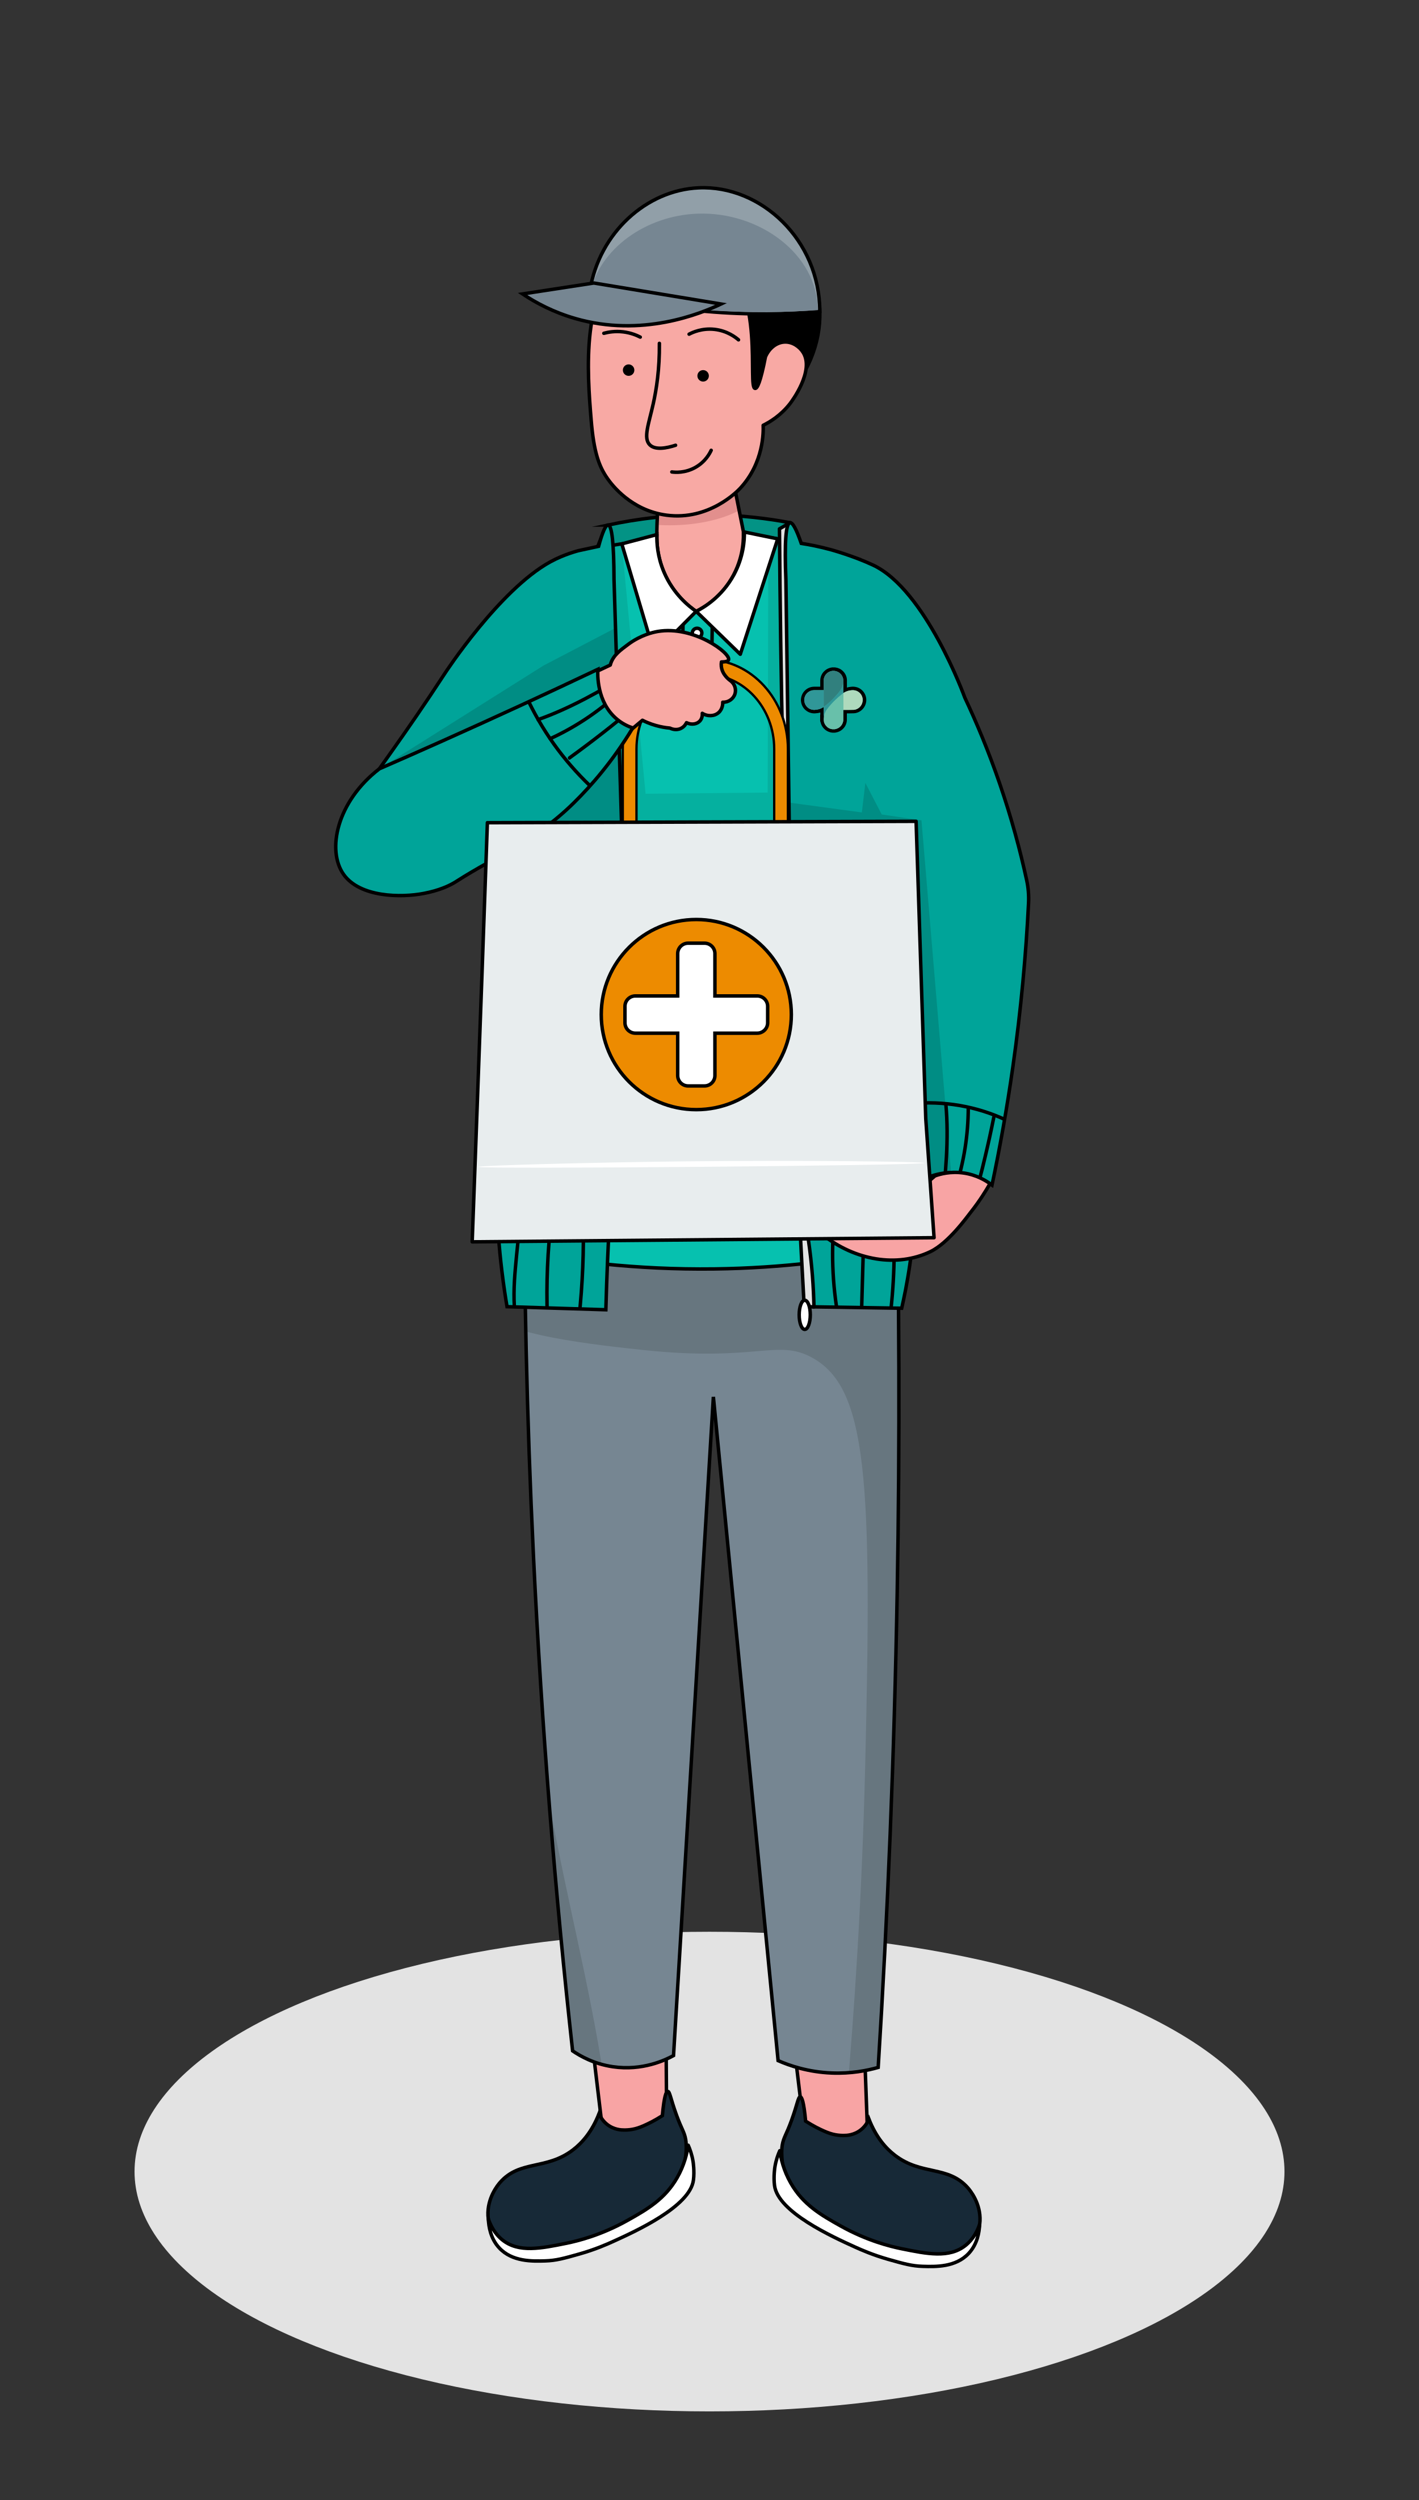 <?xml version="1.0" encoding="UTF-8"?>
<svg id="_Слой_1" data-name="Слой 1" xmlns="http://www.w3.org/2000/svg" xmlns:xlink="http://www.w3.org/1999/xlink" viewBox="0 0 613.21 1080">
  <rect x="0" y="0" width="613.21" height="1080" fill="#333333" stroke="none"/>
  <defs>
    <style>
      .cls-1, .cls-2, .cls-3, .cls-4, .cls-5, .cls-6, .cls-7, .cls-8, .cls-9, .cls-10, .cls-11, .cls-12, .cls-13, .cls-14, .cls-15, .cls-16, .cls-17 {
        stroke: #000;
      }

      .cls-1, .cls-2, .cls-3, .cls-4, .cls-5, .cls-7, .cls-8, .cls-9, .cls-10, .cls-11, .cls-12, .cls-13, .cls-14, .cls-15, .cls-16, .cls-17 {
        stroke-width: 1.5px;
      }

      .cls-1, .cls-3, .cls-4, .cls-6, .cls-8, .cls-9, .cls-10, .cls-11, .cls-12, .cls-15, .cls-16 {
        stroke-miterlimit: 10;
      }

      .cls-1, .cls-13 {
        fill: none;
      }

      .cls-2, .cls-5, .cls-7, .cls-13, .cls-14, .cls-17 {
        stroke-linecap: round;
        stroke-linejoin: round;
      }

      .cls-2, .cls-18 {
        fill: #e3e3e3;
      }

      .cls-19, .cls-3, .cls-7 {
        fill: #fff;
      }

      .cls-4 {
        fill: #039385;
      }

      .cls-20 {
        fill: #e28f8d;
      }

      .cls-5 {
        fill: #e8edee;
      }

      .cls-21 {
        fill: #aedabd;
      }

      .cls-22, .cls-14 {
        fill: #f8a9a4;
      }

      .cls-23 {
        clip-path: url(#clippath-2);
      }

      .cls-6, .cls-10 {
        fill: #ed8b00;
      }

      .cls-24, .cls-15 {
        fill: #00a499;
      }

      .cls-8, .cls-25 {
        fill: #768692;
      }

      .cls-26 {
        clip-path: url(#clippath-1);
      }

      .cls-27 {
        clip-path: url(#clippath-4);
      }

      .cls-28 {
        fill: #47b6a4;
      }

      .cls-29 {
        fill: #68c0aa;
      }

      .cls-30 {
        fill: #67767f;
      }

      .cls-31 {
        fill: #309798;
      }

      .cls-11 {
        fill: #919fa8;
      }

      .cls-32 {
        clip-path: url(#clippath);
      }

      .cls-12, .cls-33 {
        fill: #06c1af;
      }

      .cls-34 {
        opacity: .14;
      }

      .cls-35 {
        clip-path: url(#clippath-3);
      }

      .cls-16 {
        fill: #172937;
      }

      .cls-36 {
        opacity: .09;
      }

      .cls-37 {
        fill: #31807e;
      }

      .cls-17 {
        fill: #f8a4a4;
      }
    </style>
    <clipPath id="clippath">
      <path class="cls-14" d="M313.73,192.01c3.4,17,6.8,34.01,10.2,51.01-1.63,13.77-10.64,23.81-20.68,24.84-.71,.07-11.58,1.01-17.37-7.46-4.97-7.27-2.18-15.61-1.84-16.58-.46-12.7-.73-38.14,5.56-39.45,.44-.09,.92-.07,1.45,.1,7.56-4.16,15.12-8.31,22.67-12.47Z"/>
    </clipPath>
    <clipPath id="clippath-1">
      <path class="cls-8" d="M226.5,497.37c-.12,55.88,1.11,114.22,4.03,174.81,3.61,74.97,9.48,146.34,16.92,213.79,3.25,2.22,9.22,5.65,17.41,6.85,12.8,1.87,22.72-2.92,26.2-4.82,5.74-94.85,11.48-189.71,17.22-284.56,9.32,95.58,18.64,191.16,27.97,286.74,4.92,2.16,12.94,4.95,23.18,5.35,8.41,.33,15.35-1.06,20.07-2.41,4.1-65.8,6.95-134.32,8.22-205.39,1.18-65.97,.91-129.78-.53-191.27-14.91,7.06-43.19,18.09-80.29,18.29-37.04,.2-65.4-10.48-80.38-17.37Z"/>
    </clipPath>
    <clipPath id="clippath-2">
      <path class="cls-12" d="M300.84,264.11c3.03-1.5,9.44-5.19,14.38-12.69,5.74-8.7,6.09-17.35,6.05-20.69,7.61,.81,16,2.08,24.98,4.02,9.33,2.01,17.78,4.42,25.28,6.93,4.54,41.75,8.31,85.46,11.03,131.01,2.58,43.14,2.56,127.38,3.1,167.32-21.26,4.28-47.22,7.78-76.88,8.16-34.32,.44-64.02-3.42-87.57-8.16-.21-66.33,5.75-134.87,4.47-205.67-.54-29.72,5.45-56.42,4.92-86.14,5.21-3.1,12.06-6.55,20.48-9.27,9.9-3.2,18.73-4.36,25.44-4.72,2.44-1.09,4.87-2.18,7.31-3.27-.09,3.61,.22,11.59,4.95,20.04,3.94,7.03,9.13,11.15,12.05,13.14Z"/>
    </clipPath>
    <clipPath id="clippath-3">
      <path class="cls-15" d="M262.81,226.81c1.63,.17,2.48,7.98,2.53,23.43,1.52,49.2,3.03,98.4,4.55,147.6l71.62-9.09c-.63-46.11-1.26-92.21-1.89-138.32-.63-16.14-.04-24.35,1.77-24.63,1.14-.17,2.76,2.81,4.87,8.94,1.87,.29,3.81,.64,5.82,1.05,2.2,.46,4.63,1.03,7.24,1.75,0,0,9.41,2.59,17.87,6.53,22.88,10.65,39.73,57.26,39.73,57.26,5.2,11.06,10.41,23.54,15.16,37.39,5.08,14.81,8.82,28.76,11.58,41.47,.71,3.26,.99,6.6,.82,9.93-1.1,22.01-3.21,45.7-6.78,70.78-2.56,17.98-5.63,35.02-9.01,51.05-2.17-1.56-6.97-4.54-13.79-5.28-8.07-.87-14.2,1.93-16.55,3.16-1.53-32.07-.66-72.56-2.18-104.64-2.81-12.35-5.62-24.7-8.43-37.05,1.69,31.68,3.03,64.08,3.97,97.18,.48,16.84,6.8,44.48,1.46,81.05-1.16,7.98-2.53,14.48-3.51,18.78-12.64-.2-25.27-.4-37.91-.6-.35-16.13-2.48-40.01-11.37-67.21-9.87-30.22-33.79-81.99-50.81-79.56-11.45,1.63-24.36,28.46-27.76,148.03-14.23-.44-28.47-.89-42.7-1.33-.61-3.58-1.45-8.94-2.24-15.46-4.95-40.93-.63-70.05,1.56-96.16,1.66-19.72,2.96-47.9,.92-82.84-3.07-.09-6.15-.19-9.22-.28-2.81,2.09-25.5,18.4-48.99,9.5-5.27-2-10.67-4.04-13.54-9.18-6.81-12.18,9.68-25.51,44.62-79.12,0,0,23.57-36.17,45.66-48.26,5.93-3.25,12.13-4.8,12.13-4.8,0,0,0,0,0,0,2.89-.62,5.78-1.25,8.66-1.87,1.72-6.27,3.1-9.35,4.16-9.24Z"/>
    </clipPath>
    <clipPath id="clippath-4">
      <path class="cls-15" d="M163.94,332.12c-18.4,14.13-22.85,35.2-15.45,45.62,7.05,9.93,24.79,10.12,34.72,8.2,6.28-1.22,10.82-3.14,13.9-5.12,17.46-11.22,33.96-17.34,50.91-34.04,7.3-7.19,16.69-17.8,25.41-32.3-2.12-.72-4.56-1.89-6.89-3.85-8.79-7.38-8.29-19.54-8.18-21.5-21.86,10.38-44.18,20.68-66.95,30.86-9.19,4.11-18.35,8.16-27.47,12.13Z"/>
    </clipPath>
  </defs>
  <g>
    <ellipse class="cls-18" cx="306.61" cy="938.11" rx="248.47" ry="103.6"/>
    <g>
      <g>
        <path class="cls-4" d="M262.81,226.81c12-2.58,27.27-4.7,44.97-4.42,12.74,.2,24.06,1.61,33.6,3.41,1.29,3.87,9.24,28.75-3.16,43.45-18.86,22.38-73.79,8.15-80.97-17.05-1.11-3.9-2.32-12.43,5.56-25.39Z"/>
        <g>
          <path class="cls-22" d="M313.73,192.01c3.4,17,6.8,34.01,10.2,51.01-1.63,13.77-10.64,23.81-20.68,24.84-.71,.07-11.58,1.01-17.37-7.46-4.97-7.27-2.18-15.61-1.84-16.58-.46-12.7-.73-38.14,5.56-39.45,.44-.09,.92-.07,1.45,.1,7.56-4.16,15.12-8.31,22.67-12.47Z"/>
          <g class="cls-32">
            <path class="cls-20" d="M329.58,207.82c0,10.55-18.04,19.1-40.3,19.1-22.26,0-40.3-8.55-40.3-19.1s18.04-19.1,40.3-19.1c22.26,0,40.3,8.55,40.3,19.1Z"/>
          </g>
          <path class="cls-13" d="M313.73,192.01c3.4,17,6.8,34.01,10.2,51.01-1.63,13.77-10.64,23.81-20.68,24.84-.71,.07-11.58,1.01-17.37-7.46-4.97-7.27-2.18-15.61-1.84-16.58-.46-12.7-.73-38.14,5.56-39.45,.44-.09,.92-.07,1.45,.1,7.56-4.16,15.12-8.31,22.67-12.47Z"/>
        </g>
        <g>
          <g>
            <path class="cls-17" d="M242.77,772.09c6.07,51.01,12.14,102.02,18.21,153.03,9.05-1.1,18.09-2.2,27.14-3.3-.34-49.91-.69-99.82-1.03-149.73-14.77,0-29.55,0-44.32,0Z"/>
            <path class="cls-17" d="M369.42,771.26c1.9,51.98,3.8,103.96,5.69,155.94-9.05-1.1-18.09-2.2-27.14-3.3-5.97-49.84-11.95-99.69-17.92-149.53,13.12-1.04,26.25-2.07,39.37-3.11Z"/>
          </g>
          <g>
            <path class="cls-25" d="M226.5,497.37c-.12,55.88,1.11,114.22,4.03,174.81,3.61,74.97,9.48,146.34,16.92,213.79,3.25,2.22,9.22,5.65,17.41,6.85,12.8,1.87,22.72-2.92,26.2-4.82,5.74-94.85,11.48-189.71,17.22-284.56,9.32,95.58,18.64,191.16,27.97,286.74,4.92,2.16,12.94,4.95,23.18,5.35,8.41,.33,15.35-1.06,20.07-2.41,4.1-65.8,6.95-134.32,8.22-205.39,1.18-65.97,.91-129.78-.53-191.27-14.91,7.06-43.19,18.09-80.29,18.29-37.04,.2-65.4-10.48-80.38-17.37Z"/>
            <g class="cls-26">
              <path class="cls-30" d="M213.05,566.64c.63,9.77,46.74,14.63,65.14,16.58,49.03,5.18,57.71-5,72.8,3.3,23.86,13.13,25.93,52.62,22.89,176.49-1.46,59.44-4.95,108.34-7.83,141.55,6.32-1.17,14.97-2.8,25.23-4.86,38.39-7.69,46.11-9.73,51.5-15.47,8.03-8.56,13.04-19.51,16.85-30.61,12.71-37.12,13.23-77.44,8.49-116.38-4.74-38.95-14.56-77.07-22.15-115.56-4.15-21.06-8.29-43.59-23.13-59.1-9.79-10.23-23.15-16.17-36.34-21.32,0,0-4.14-1-8.6-1.49-30.23-3.34-168.39-27.74-164.85,26.87Z"/>
              <path class="cls-30" d="M7.63,740.31c.68,9.77,46.74,14.63,65.14,16.58,49.03,5.18,57.71-5,72.8,3.3,23.86,13.13,25.93,52.62,22.89,176.49-1.46,59.44-4.95,108.34-7.83,141.55,6.32-1.17,14.97-2.8,25.23-4.86,38.39-7.69,46.11-9.73,51.5-15.47,8.03-8.56,13.04-19.51,16.85-30.61,12.71-37.12,13.23-77.44,8.49-116.38-4.74-38.95-14.56-77.07-22.15-115.56-4.15-21.06-8.29-43.59-23.13-59.1-9.79-10.23-23.15-16.17-36.34-21.32,0,0-4.14-1-8.6-1.49-30.23-3.34-166.02,9.99-164.85,26.87Z"/>
            </g>
            <path class="cls-1" d="M226.5,497.37c-.12,55.88,1.11,114.22,4.03,174.81,3.61,74.97,9.48,146.34,16.92,213.79,3.25,2.22,9.22,5.65,17.41,6.85,12.8,1.87,22.72-2.92,26.2-4.82,5.74-94.85,11.48-189.71,17.22-284.56,9.32,95.58,18.64,191.16,27.97,286.74,4.92,2.16,12.94,4.95,23.18,5.35,8.41,.33,15.35-1.06,20.07-2.41,4.1-65.8,6.95-134.32,8.22-205.39,1.18-65.97,.91-129.78-.53-191.27-14.91,7.06-43.19,18.09-80.29,18.29-37.04,.2-65.4-10.48-80.38-17.37Z"/>
          </g>
        </g>
        <g>
          <path class="cls-33" d="M300.84,264.11c3.03-1.5,9.44-5.19,14.38-12.69,5.74-8.7,6.09-17.35,6.05-20.69,7.61,.81,16,2.08,24.98,4.02,9.33,2.01,17.78,4.42,25.28,6.93,4.54,41.75,8.31,85.46,11.03,131.01,2.58,43.14,2.56,127.38,3.1,167.32-21.26,4.28-47.22,7.78-76.88,8.16-34.32,.44-64.02-3.42-87.57-8.16-.21-66.33,5.75-134.87,4.47-205.67-.54-29.72,5.45-56.42,4.92-86.14,5.21-3.1,12.06-6.55,20.48-9.27,9.9-3.2,18.73-4.36,25.44-4.72,2.44-1.09,4.87-2.18,7.31-3.27-.09,3.61,.22,11.59,4.95,20.04,3.94,7.03,9.13,11.15,12.05,13.14Z"/>
          <g class="cls-23">
            <path class="cls-36" d="M348.08,397.08c-9.46,35.98-17.21,64.16-34.98,67.87-27.69,5.78-68.93-50.09-79.98-103.54-12.04-58.22,13.14-106.8,23.18-124.02,4.13-.82,8.26-1.64,12.39-2.45,3.43,35.99,6.86,71.97,10.29,107.96,17.59-.17,35.18-.34,52.77-.52,.09-37.72,.19-75.45,.28-113.17l28.42-1.52c7.36,75.2-2.74,132.76-12.37,169.39Z"/>
            <circle class="cls-7" cx="301.24" cy="273.46" r="2.06"/>
            <circle class="cls-7" cx="301.24" cy="286.16" r="2.06"/>
            <circle class="cls-7" cx="300.86" cy="297.97" r="2.06"/>
          </g>
          <path class="cls-1" d="M300.84,264.11c3.03-1.5,9.44-5.19,14.38-12.69,5.74-8.7,6.09-17.35,6.05-20.69,7.61,.81,16,2.08,24.98,4.02,9.33,2.01,17.78,4.42,25.28,6.93,4.54,41.75,8.31,85.46,11.03,131.01,2.58,43.14,2.56,127.38,3.1,167.32-21.26,4.28-47.22,7.78-76.88,8.16-34.32,.44-64.02-3.42-87.57-8.16-.21-66.33,5.75-134.87,4.47-205.67-.54-29.72,5.45-56.42,4.92-86.14,5.21-3.1,12.06-6.55,20.48-9.27,9.9-3.2,18.73-4.36,25.44-4.72,2.44-1.09,4.87-2.18,7.31-3.27-.09,3.61,.22,11.59,4.95,20.04,3.94,7.03,9.13,11.15,12.05,13.14Z"/>
        </g>
        <path class="cls-7" d="M321.67,229.82c4.81,.99,9.61,1.97,14.42,2.96-5.39,16.62-10.79,33.24-16.18,49.86-6.35-6.18-12.71-12.36-19.06-18.53-6.02,6.05-12.05,12.1-18.07,18.16-4.69-15.77-9.38-31.55-14.07-47.32,5.05-1.34,10.1-2.67,15.15-4.01-.09,3.55,.24,9.58,3.1,16.28,4.05,9.48,10.82,14.77,13.9,16.9,3.12-1.59,11.05-6.16,16.27-15.8,4.18-7.72,4.59-14.94,4.56-18.48Z"/>
        <g>
          <path class="cls-9" d="M354.27,134.55c.86,28.12-24.09,54.81-52.92,52.92-24.66-1.62-43.75-23.6-45.82-47.61-2.07-24.04,13.08-48.36,35.66-54.26,29.05-7.6,62.13,17.46,63.09,48.95Z"/>
          <path class="cls-14" d="M271.23,109.1c1.75-1.33,6.18-4.62,12.72-5.85,10.48-1.98,20.76,2.14,26.59,6.71,20.48,16.06,12.23,57.6,15.79,57.83,.89,.06,2.27-2.48,4.45-13.63,1.58-3.73,4.76-6.23,8.22-6.41,3.55-.18,6.55,2.12,8.02,4.42,5.13,8.04-5.06,21.47-5.59,22.15-4.02,5.18-8.77,8-11.63,9.41,.1,2.66,.35,16.22-10.04,27.32-1.12,1.2-13.43,13.9-31.69,11.51-15.29-2-23.65-13.14-25.47-15.71-3.8-5.38-6.01-11.61-7.14-25.44-1.68-20.59-4.64-56.78,15.79-72.3Z"/>
          <path class="cls-11" d="M254.91,125.46c13.79,3.81,30.73,7.35,50.26,9.07,18.68,1.64,35.29,1.22,49.1,.02-.05-30.99-25.5-54.64-52.38-53.41-22.48,1.03-42.86,19.31-46.98,44.33Z"/>
          <path class="cls-25" d="M254.91,126.89c13.67,2.97,30.45,5.74,49.8,7.08,18.51,1.28,34.97,.95,48.66,.01-.05-24.18-25.27-42.63-51.9-41.68-22.28,.8-42.47,15.07-46.56,34.59Z"/>
          <path class="cls-8" d="M248.48,137.56c-9.34-2.7-16.91-6.74-22.67-10.58,10.27-1.57,20.53-3.15,30.8-4.72,18.33,3.02,36.65,6.05,54.98,9.07-8.8,4.15-34.12,14.62-63.11,6.24Z"/>
          <path class="cls-14" d="M284.95,148.33c.11,11.2-1.3,20-2.65,26.07-1.93,8.68-4.42,14.85-1.51,17.76,2.42,2.42,7.4,1.4,11.15,.19"/>
          <path class="cls-14" d="M297.79,144.36c1.49-.78,5.56-2.67,10.96-2.08,5.51,.61,9.13,3.44,10.39,4.53"/>
          <path class="cls-14" d="M276.68,145.63c-1.57-.81-4.08-1.86-7.34-2.26-3.64-.44-6.61,.13-8.39,.61"/>
          <circle cx="303.85" cy="162.36" r="2.48"/>
          <circle cx="271.65" cy="159.89" r="2.48"/>
          <path class="cls-14" d="M290.33,203.88c1.39,.18,5.7,.56,10.2-1.98,4.3-2.43,6.2-6.07,6.8-7.37"/>
        </g>
      </g>
      <path class="cls-2" d="M351.74,564.58c-1.4-.07-2.8-.14-4.21-.2-2.56-45.53-4.71-91.83-6.4-138.87-2.42-67.12-3.81-132.83-4.29-197.05,1.52-.88,3.03-1.77,4.55-2.65-.64,8.8-1.41,22.42-1.39,39.03,.11,75.68,16.58,115.51,22.36,166.36,3.5,30.77,4.27,75.97-10.61,133.39Z"/>
      <g>
        <path class="cls-24" d="M262.81,226.81c1.63,.17,2.48,7.98,2.53,23.43,1.52,49.2,3.03,98.4,4.55,147.6l71.62-9.09c-.63-46.11-1.26-92.21-1.89-138.32-.63-16.14-.04-24.35,1.77-24.63,1.14-.17,2.76,2.81,4.87,8.94,1.87,.29,3.81,.64,5.82,1.05,2.2,.46,4.63,1.03,7.24,1.75,0,0,9.41,2.59,17.87,6.53,22.88,10.65,39.73,57.26,39.73,57.26,5.2,11.06,10.41,23.54,15.16,37.39,5.08,14.81,8.82,28.76,11.58,41.47,.71,3.26,.99,6.6,.82,9.93-1.1,22.01-3.21,45.7-6.78,70.78-2.56,17.98-5.63,35.02-9.01,51.05-2.17-1.56-6.97-4.54-13.79-5.28-8.07-.87-14.2,1.93-16.55,3.16-1.53-32.07-.66-72.56-2.18-104.64-2.81-12.35-5.62-24.7-8.43-37.05,1.69,31.68,3.03,64.08,3.97,97.18,.48,16.84,6.8,44.48,1.46,81.05-1.16,7.98-2.53,14.48-3.51,18.78-12.64-.2-25.27-.4-37.91-.6-.35-16.13-2.48-40.01-11.37-67.21-9.87-30.22-33.79-81.99-50.81-79.56-11.45,1.63-24.36,28.46-27.76,148.03-14.23-.44-28.47-.89-42.7-1.33-.61-3.58-1.45-8.94-2.24-15.46-4.95-40.93-.63-70.05,1.56-96.16,1.66-19.72,2.96-47.9,.92-82.84-3.07-.09-6.15-.19-9.22-.28-2.81,2.09-25.5,18.4-48.99,9.5-5.27-2-10.67-4.04-13.54-9.18-6.81-12.18,9.68-25.51,44.62-79.12,0,0,23.57-36.17,45.66-48.26,5.93-3.25,12.13-4.8,12.13-4.8,0,0,0,0,0,0,2.89-.62,5.78-1.25,8.66-1.87,1.72-6.27,3.1-9.35,4.16-9.24Z"/>
        <g class="cls-35">
          <path d="M224.09,526.73c-.73,7.18-1.54,14.37-2.16,21.56-.62,7.13-.86,14.28,.11,21.38,.13,.95,1.58,.55,1.45-.4-.97-7.12-.65-14.34-.02-21.47,.62-7.03,1.4-14.05,2.12-21.07,.1-.96-1.4-.95-1.5,0h0Z"/>
          <path d="M237.61,525.55c-1.74,14.45-2.35,29.03-1.82,43.57,.04,.96,1.54,.97,1.5,0-.53-14.55,.08-29.12,1.82-43.57,.12-.96-1.39-.95-1.5,0h0Z"/>
          <path d="M251.25,525.93c.36,14.42-.23,28.86-1.78,43.2-.1,.96,1.4,.95,1.5,0,1.55-14.34,2.15-28.78,1.78-43.2-.02-.96-1.52-.97-1.5,0h0Z"/>
          <path d="M360.03,524.41c-1.71,15.13-1.16,30.45,1.6,45.42,.17,.95,1.62,.55,1.45-.4-2.74-14.84-3.24-30.03-1.54-45.02,.11-.96-1.39-.95-1.5,0h0Z"/>
          <path d="M372.64,528.97c-.4,13.89-.79,27.78-1.19,41.67-.03,.97,1.47,.96,1.5,0,.4-13.89,.79-27.78,1.19-41.67,.03-.97-1.47-.96-1.5,0h0Z"/>
          <path d="M385.09,523.4c1.1,16.01,.6,32.09-1.52,48-.13,.95,1.37,.94,1.5,0,2.11-15.91,2.62-31.99,1.52-48-.07-.96-1.57-.97-1.5,0h0Z"/>
          <path d="M428.73,482.51c-1.15,5.73-2.4,11.43-3.76,17.11-.65,2.71-1.3,5.43-2.01,8.13-.69,2.64-1.54,5.21-3.16,7.44-.57,.78,.73,1.53,1.3,.76,1.52-2.08,2.4-4.5,3.09-6.97,.78-2.81,1.45-5.65,2.12-8.48,1.4-5.84,2.69-11.7,3.87-17.58,.19-.94-1.26-1.35-1.45-.4h0Z"/>
          <path d="M417.68,478.56c-.02,11.71-1.87,23.33-5.47,34.47-.3,.92,1.15,1.32,1.45,.4,3.63-11.26,5.5-23.04,5.52-34.87,0-.97-1.5-.97-1.5,0h0Z"/>
          <path d="M408.02,477.23c1.31,14.97-.09,30.03-1.89,44.91-.12,.96,1.38,.95,1.5,0,1.81-14.88,3.21-29.93,1.89-44.91-.08-.95-1.58-.96-1.5,0h0Z"/>
          <path d="M393.55,477.54c14.03-1.33,28.2,1.01,40.97,7.04,.87,.41,1.63-.88,.76-1.3-13-6.14-27.42-8.6-41.72-7.24-.95,.09-.96,1.59,0,1.5h0Z"/>
          <path class="cls-34" d="M235.02,287.44c10.32-5.39,20.64-10.77,30.96-16.16,4.57,11.29,14.12,30.6,33.2,48.49,15.78,14.79,31.87,22.78,42.44,27.03,10.27,1.39,20.55,2.78,30.82,4.17,.51-4.25,1.01-8.51,1.52-12.76,2.36,4.55,4.72,9.09,7.07,13.64,5.73,.84,11.45,1.68,17.18,2.53,4.72,56.08,9.43,112.17,14.15,168.25-70.67,.33-141.35,.65-212.02,.98-12.14-63.83-24.27-127.67-36.41-191.5,23.69-14.89,47.39-29.79,71.08-44.68Z"/>
        </g>
        <path class="cls-1" d="M262.81,226.81c1.63,.17,2.48,7.98,2.53,23.43,1.52,49.2,3.03,98.4,4.55,147.6l71.62-9.09c-.63-46.11-1.26-92.21-1.89-138.32-.63-16.14-.04-24.35,1.77-24.63,1.14-.17,2.76,2.81,4.87,8.94,1.87,.29,3.81,.64,5.82,1.05,2.2,.46,4.63,1.03,7.24,1.75,0,0,9.41,2.59,17.87,6.53,22.88,10.65,39.73,57.26,39.73,57.26,5.2,11.06,10.41,23.54,15.16,37.39,5.08,14.81,8.82,28.76,11.58,41.47,.71,3.26,.99,6.6,.82,9.93-1.1,22.01-3.21,45.7-6.78,70.78-2.56,17.98-5.63,35.02-9.01,51.05-2.17-1.56-6.97-4.54-13.79-5.28-8.07-.87-14.2,1.93-16.55,3.16-1.53-32.07-.66-72.56-2.18-104.64-2.81-12.35-5.62-24.7-8.43-37.05,1.69,31.68,3.03,64.08,3.97,97.18,.48,16.84,6.8,44.48,1.46,81.05-1.16,7.98-2.53,14.48-3.51,18.78-12.64-.2-25.27-.4-37.91-.6-.35-16.13-2.48-40.01-11.37-67.21-9.87-30.22-33.79-81.99-50.81-79.56-11.45,1.63-24.36,28.46-27.76,148.03-14.23-.44-28.47-.89-42.7-1.33-.61-3.58-1.45-8.94-2.24-15.46-4.95-40.93-.63-70.05,1.56-96.16,1.66-19.72,2.96-47.9,.92-82.84-3.07-.09-6.15-.19-9.22-.28-2.81,2.09-25.5,18.4-48.99,9.5-5.27-2-10.67-4.04-13.54-9.18-6.81-12.18,9.68-25.51,44.62-79.12,0,0,23.57-36.17,45.66-48.26,5.93-3.25,12.13-4.8,12.13-4.8,0,0,0,0,0,0,2.89-.62,5.78-1.25,8.66-1.87,1.72-6.27,3.1-9.35,4.16-9.24Z"/>
      </g>
      <path class="cls-1" d="M295.15,269.82c-.15,11.6-.3,23.2-.44,34.8,4.17,.19,8.34,.38,12.51,.57,.19-11.49,.38-22.99,.57-34.48"/>
      <path class="cls-17" d="M419.66,523.47c-1.73,2.2-9.81,13.52-17.67,17.27-14.34,6.84-32.41,3.85-46.58-7.39,8.7-.62,17.4-1.23,26.1-1.85,2.69-3.69,5.21-6.66,7.23-8.91,3.14-3.49,5.78-5.99,8.22-8.28,2.76-2.6,5.2-4.73,7.07-6.32,2.16-.78,6.68-2.08,12.38-1.26,5.62,.81,9.55,3.27,11.4,4.61-1.74,3.06-4.4,7.37-8.15,12.14Z"/>
    </g>
    <path class="cls-16" d="M345.81,905.83c-.88-.03-1.24,3.23-3.7,10.03-2.39,6.6-3.44,7.32-4.07,10.84,0,0-.91,5.1,.92,11.54,3.19,11.25,18.79,22.86,36.53,29.37,5.68,2.08,35.48,13.02,44.57,1.81,3.07-3.79,3.42-9.65,3.43-9.92,.37-7.68-4.31-13.32-5.24-14.37-8.6-9.77-19.94-5.19-31.52-14.06-3.96-3.03-8.17-7.8-11.24-15.66-.41,1.01-1.36,2.98-3.41,4.62-3,2.41-6.32,2.49-7.33,2.48-.96,.02-2.23-.03-3.68-.29-1.66-.3-3.06-.78-4.88-1.57-1.95-.85-4.74-2.21-8.05-4.33-.8-8.64-1.67-10.45-2.32-10.48Z"/>
    <path class="cls-7" d="M336.98,929.11c.49,3.39,1.65,8.56,4.77,14,5.32,9.3,13.06,13.76,21.48,18.47,11.49,6.42,21.49,8.86,26.3,9.84,11.04,2.24,20.67,4.22,27.71-1.41,3.51-2.81,5.22-6.51,6.08-9.05-.12,3.29-.94,8.44-4.68,12.47-5.61,6.04-14.3,5.79-19.88,5.62-4.71-.14-8.1-1.1-14.86-3.01-6.66-1.89-11.66-4.09-14.54-5.4-9.53-4.32-33.17-15.04-34.65-26.48-.51-3.9,.15-7.98,.15-7.98,.48-3.01,1.37-5.42,2.11-7.08Z"/>
    <path class="cls-16" d="M288.56,903.47c.88-.03,1.24,3.23,3.7,10.03,2.39,6.6,3.44,7.32,4.07,10.84,0,0,.91,5.1-.92,11.54-3.19,11.25-18.79,22.86-36.53,29.37-5.68,2.08-35.48,13.02-44.57,1.81-3.07-3.79-3.42-9.65-3.43-9.92-.37-7.68,4.31-13.32,5.24-14.37,8.6-9.77,19.94-5.19,31.52-14.06,3.96-3.03,8.17-7.8,11.24-15.66,.41,1.01,1.36,2.98,3.41,4.62,3,2.41,6.32,2.49,7.33,2.48,.96,.02,2.23-.03,3.68-.29,1.66-.3,3.06-.78,4.88-1.57,1.95-.85,4.74-2.21,8.05-4.33,.8-8.64,1.67-10.45,2.32-10.48Z"/>
    <path class="cls-7" d="M297.39,926.75c-.49,3.39-1.65,8.56-4.77,14-5.32,9.3-13.06,13.76-21.48,18.47-11.49,6.42-21.49,8.86-26.3,9.84-11.04,2.24-20.67,4.22-27.71-1.41-3.51-2.81-5.22-6.51-6.08-9.05,.12,3.29,.94,8.44,4.68,12.47,5.61,6.04,14.3,5.79,19.88,5.62,4.71-.14,8.1-1.1,14.86-3.01,6.66-1.89,11.66-4.09,14.54-5.4,9.53-4.32,33.17-15.04,34.65-26.48,.51-3.9-.15-7.98-.15-7.98-.48-3.01-1.37-5.42-2.11-7.08Z"/>
  </g>
  <g>
    <g>
      <g>
        <path class="cls-28" d="M359.69,315.78s-.09,0-.14-.01l-.14-.03c-.13-.02-.25-.05-.38-.08-.92-.22-1.71-.66-2.37-1.3-.35-.34-.62-.69-.83-1.07-.4-.71-.6-1.38-.63-2.07v-.63c-.02-.06-.03-.12-.03-.18v-.3s0-3.39,0-3.39c-.34,.15-.67,.28-1.02,.38-.66,.19-1.37,.31-2.17,.34h-.15c-.37,0-.71-.05-.99-.11-.9-.17-1.7-.58-2.4-1.22-.52-.48-.93-1.05-1.21-1.7-.17-.4-.29-.81-.36-1.24-.02-.1-.02-.19-.02-.29,0-.01,0-.02,0-.02-.03-.08-.05-.17-.05-.27v-.35c0-.09,.02-.18,.05-.27,0-.13,0-.22,.01-.3,.08-.53,.24-1.03,.47-1.49,.32-.64,.75-1.18,1.29-1.63,.91-.75,1.98-1.14,3.18-1.15,.65,0,1.31,0,1.96,0h1.4s0-3.45,0-3.45c0-.44,.07-.88,.22-1.37,.29-.95,.83-1.75,1.61-2.4,.54-.45,1.17-.77,1.9-.97,.11-.03,.23-.05,.34-.07,.07-.01,.15-.02,.18-.03,.08-.03,.17-.05,.26-.05h.96c.09,0,.18,.02,.26,.05,.46,.05,.93,.19,1.45,.43,.55,.26,1.05,.63,1.52,1.14,.42,.45,.74,.97,.99,1.6,.32,.79,.33,1.59,.3,2.26v.33s.01,3.25,.01,3.25c.57-.25,1.16-.44,1.77-.56,.29-.06,.59-.09,.89-.11l.23-.02c.14-.01,.29-.02,.43-.02,.34,0,.71,.04,1.1,.12,.74,.15,1.4,.46,1.99,.92,1.05,.83,1.69,1.92,1.91,3.26,0,.02,0,.05,0,.09,.02,.07,.04,.15,.04,.23v.8c0,.06,0,.12-.02,.19-.02,.09-.04,.19-.06,.29-.03,.16-.06,.32-.1,.47-.23,.79-.62,1.49-1.17,2.08-.55,.59-1.22,1.03-2,1.31-.42,.15-.81,.23-1.19,.25-.61,.03-1.22,.04-1.82,.04h-2.01s0,2.5,0,3.54c0,.32-.04,.65-.14,1.04-.27,1.1-.88,2.02-1.8,2.74-.49,.39-1.06,.67-1.68,.84-.12,.03-.24,.06-.37,.08-.09,.02-.18,.03-.27,.06-.07,.02-.15,.04-.23,.04h-.99Z"/>
        <path d="M360.65,289.82s.03,.03,.05,.03c.47,.03,.91,.18,1.34,.38,.5,.23,.92,.57,1.29,.97,.37,.4,.64,.86,.84,1.36,.25,.63,.28,1.29,.25,1.95-.01,.04-.02,.07-.03,.11,0-.04,.01-.08,.03-.11,0,.12,0,.24,0,.37,0,1.5,0,2.99,0,4.49,0,.03-.01,.06-.02,.09-.14,.06-.26,.14-.38,.23,.12-.09,.24-.17,.38-.23,0-.03,.01-.06,.02-.09,.15-.03,.26-.14,.39-.22,.72-.41,1.48-.69,2.28-.85,.35-.07,.7-.09,1.05-.13,.12-.01,.24-.02,.36-.02,.32,0,.64,.04,.95,.11,.62,.13,1.18,.38,1.67,.77,.91,.71,1.45,1.64,1.63,2.78,.01,.07-.02,.14,.03,.2v.8c-.06,.24-.08,.5-.15,.74-.19,.67-.52,1.26-.99,1.77-.48,.51-1.04,.88-1.7,1.11-.31,.11-.64,.19-.97,.21-.59,.03-1.19,.04-1.78,.04-.64,0-1.29,0-1.93,0-.23,0-.46,0-.69,0-.05,0-.1,0-.14,0,0,1.43,0,2.86,0,4.29,0,.29-.05,.58-.12,.86-.24,.96-.76,1.73-1.54,2.33-.43,.33-.9,.56-1.42,.71-.22,.06-.45,.08-.67,.15h-.99c-.16-.03-.33-.06-.49-.09-.77-.19-1.45-.55-2.02-1.11-.28-.27-.52-.57-.71-.9-.3-.54-.51-1.1-.53-1.73,0-.27,0-.54,0-.8,0,0,0,0-.01,0,0,0,0,0-.01,0,0-.1,0-.19,0-.29,0-1.49,0-2.97,0-4.46,0-.06,.02-.11-.02-.18-.62,.39-1.27,.69-1.97,.9-.65,.19-1.32,.28-1.99,.31-.04,0-.08,0-.12,0-.29,0-.57-.04-.85-.1-.78-.15-1.46-.5-2.04-1.04-.44-.4-.78-.89-1.02-1.44-.15-.34-.25-.69-.3-1.06-.02-.15,.02-.31-.06-.46v-.35c.08-.14,.03-.31,.06-.46,.06-.44,.2-.87,.4-1.26,.27-.53,.63-1,1.1-1.38,.79-.65,1.7-.97,2.72-.98,.65,0,1.3,0,1.96,0,.61,0,1.22,0,1.83,0,.11,0,.21,0,.32,0,0-1.4,0-2.8,0-4.2,0-.39,.07-.78,.19-1.15,.25-.82,.71-1.49,1.37-2.04,.48-.4,1.03-.66,1.63-.83,.19-.05,.4-.05,.59-.12h.96m0-1.5h-.96c-.16,0-.33,.03-.48,.08-.02,0-.05,0-.07,.01-.15,.02-.29,.05-.43,.09-.83,.23-1.56,.61-2.18,1.12-.9,.74-1.52,1.67-1.85,2.76-.17,.56-.25,1.08-.25,1.59v2.7s-.65,0-.65,0c-.66,0-1.32,0-1.97,0-1.38,.02-2.61,.46-3.65,1.33-.62,.51-1.12,1.14-1.48,1.87-.27,.54-.45,1.11-.54,1.72-.01,.1-.02,.19-.02,.29-.03,.12-.05,.25-.05,.38v.35c0,.13,.02,.26,.05,.38,0,.09,0,.2,.03,.31,.08,.49,.21,.97,.41,1.42,.32,.75,.79,1.41,1.39,1.96,.8,.73,1.74,1.2,2.77,1.4,.3,.06,.7,.12,1.13,.12,.06,0,.12,0,.19,0,.87-.04,1.64-.16,2.35-.37,.02,0,.04-.01,.06-.02v1.05s0,1.26,0,1.26c0,.08,0,.15,0,.23v.09c0,.08,.01,.17,.03,.25v.12s0,.4,0,.4c0,.02,0,.04,0,.05,.03,.81,.27,1.6,.72,2.41,.25,.44,.56,.85,.96,1.24,.75,.74,1.66,1.24,2.71,1.49,.14,.03,.28,.06,.42,.08l.14,.02c.09,.02,.19,.03,.28,.03h.99c.16,0,.31-.02,.46-.07,.06-.02,.12-.03,.18-.04,.14-.03,.29-.05,.43-.09,.72-.2,1.37-.53,1.94-.97,1.06-.83,1.76-1.89,2.07-3.16,.11-.45,.16-.84,.16-1.22,0-.93,0-1.86,0-2.79,.1,0,.19,0,.29,0,.33,0,.65,0,.98,0,.74,0,1.31-.01,1.86-.04,.45-.02,.92-.12,1.41-.3,.89-.32,1.66-.82,2.29-1.5,.63-.68,1.08-1.48,1.34-2.38,.05-.18,.09-.37,.12-.56,.01-.08,.03-.15,.04-.23,.03-.12,.05-.24,.05-.37v-.8c0-.12-.01-.24-.04-.35,0-.03,0-.05-.01-.08-.24-1.52-.98-2.78-2.18-3.73-.67-.53-1.45-.89-2.3-1.06-.45-.09-.86-.14-1.25-.14-.17,0-.34,0-.51,.03l-.22,.02c-.29,.03-.63,.06-.97,.13-.3,.06-.59,.13-.88,.22v-2.18c0-.09,0-.18,0-.27v-.07c.03-.7,0-1.61-.35-2.52-.28-.71-.65-1.31-1.13-1.83-.54-.58-1.11-1.01-1.75-1.31-.57-.27-1.08-.42-1.6-.49-.14-.04-.28-.06-.43-.06h0Zm1.44,1.07h0s0,0,0,0h0Z"/>
      </g>
      <g>
        <path class="cls-28" d="M355.36,311.65c-.22-.3-.19-.61-.18-.73,0-.12,0-.25,0-.38v-.94s.79,.04,.79,.04l.79-.04-.06,.79v3.06s-1.35-1.8-1.35-1.8Z"/>
        <path d="M355.95,310.39v.8c-.07-.09-.02-.19-.03-.29,0-.17,0-.35,0-.52,0,0,0,0,.01,0,0,0,0,0,.01,0m1.5-1.63l-1.53,.13-1.48-.08v1.58s-.01,.14-.01,.14c0,.12,0,.25,0,.37-.04,.46,.08,.86,.33,1.2l2.71,3.62v-4.52s0-.4,0-.4v-.4s0-1.63,0-1.63h0Z"/>
      </g>
    </g>
    <g>
      <path class="cls-29" d="M360.69,315.03h-.99c-.16-.03-.33-.06-.49-.09-.77-.19-1.45-.55-2.02-1.11-.28-.27-.52-.57-.71-.9-.3-.54-.51-1.1-.53-1.73,0-.27,0-.54,0-.8,.01-.14,.02-.28,.03-.41,.14-1.29,.57-2.47,1.33-3.51,1.15-1.57,2.46-3,3.88-4.34,.8-.75,1.62-1.48,2.49-2.15,.23-.18,.45-.4,.73-.51,0,.07,.01,.15,.01,.22,0,1,0,1.99,0,2.99,0,1.34,0,2.68,0,4.02,0,1.43,0,2.86,0,4.29,0,.29-.05,.58-.12,.86-.24,.96-.76,1.73-1.54,2.33-.43,.33-.9,.56-1.42,.71-.22,.06-.45,.08-.67,.15Z"/>
      <path class="cls-37" d="M359.69,289.82h.96s.03,.03,.05,.03c.47,.03,.91,.18,1.34,.38,.5,.23,.92,.57,1.29,.97,.37,.4,.64,.86,.84,1.36,.25,.63,.28,1.29,.25,1.95-.05,.15-.03,.3-.05,.46-.15,1.15-.52,2.23-1.18,3.19-.77,1.13-1.68,2.16-2.62,3.15-1.09,1.16-2.25,2.25-3.49,3.24-.33,.26-.65,.53-1,.77-.03,.02-.07,.07-.11,.04-.02-.02-.02-.07-.02-.11,0-.04,0-.09,0-.13,0-2.24,0-4.47,0-6.71,0-.09,0-.18-.03-.27,0-1.4,0-2.8,0-4.2,0-.39,.07-.78,.19-1.15,.25-.82,.71-1.49,1.37-2.04,.48-.4,1.03-.66,1.63-.83,.19-.05,.4-.05,.59-.12Z"/>
      <path class="cls-31" d="M355.92,298.15c.04,.09,.03,.18,.03,.27,0,2.24,0,4.47,0,6.71,0,.04,0,.09,0,.13,0,.04,0,.09,.02,.11,.04,.03,.08-.01,.11-.04,.35-.24,.67-.51,1-.77,1.24-1,2.4-2.09,3.49-3.24,.94-.99,1.85-2.02,2.62-3.15,.65-.96,1.03-2.04,1.18-3.19,.02-.15,0-.31,.05-.46,0,.12,0,.24,0,.37,0,1.5,0,2.99,0,4.49,0,.03-.01,.06-.02,.09-.28,.12-.49,.33-.73,.51-.86,.68-1.69,1.4-2.49,2.15-1.41,1.34-2.72,2.77-3.88,4.34-.77,1.04-1.2,2.22-1.33,3.51-.01,.14-.02,.28-.03,.41,0,0-.02,0-.03,0,0-.1,0-.19,0-.29,0-1.49,0-2.97,0-4.46,0-.06,.02-.11-.02-.18-.62,.39-1.27,.69-1.97,.9-.65,.19-1.32,.28-1.99,.31-.33,.01-.65-.03-.97-.09-.78-.15-1.46-.5-2.04-1.04-.44-.4-.78-.89-1.02-1.44-.15-.34-.25-.69-.3-1.06-.02-.15,.02-.31-.06-.46v-.35c.08-.14,.03-.31,.06-.46,.06-.44,.2-.87,.4-1.26,.27-.53,.63-1,1.1-1.38,.79-.65,1.7-.97,2.72-.98,1.37-.02,2.74,0,4.11,0Z"/>
      <path class="cls-21" d="M372.8,302.82c-.06,.24-.08,.5-.15,.74-.19,.67-.52,1.26-.99,1.77-.48,.51-1.05,.88-1.7,1.11-.31,.11-.64,.19-.97,.21-1.47,.07-2.94,.01-4.4,.03-.05,0-.1,0-.14,0,0-1.34,0-2.68,0-4.02,0-1,0-1.99,0-2.99,0-.07,0-.15-.01-.22,0-.03,.01-.06,.02-.09,.15-.03,.26-.14,.39-.22,.72-.41,1.48-.69,2.28-.85,.35-.07,.7-.09,1.05-.13,.45-.04,.88,0,1.31,.09,.62,.13,1.18,.38,1.67,.77,.91,.71,1.45,1.64,1.63,2.78,.01,.07-.02,.14,.03,.2v.8Z"/>
      <path class="cls-28" d="M355.96,311.2c-.07-.09-.03-.19-.03-.29,0-.17,0-.35,0-.52,0,0,.02,0,.03,0,0,.27,0,.54,0,.8Z"/>
    </g>
  </g>
  <ellipse class="cls-7" cx="347.76" cy="568" rx="2.4" ry="6.3"/>
  <g>
    <path class="cls-6" d="M337.53,393.2h-65.44c-1.63,0-2.96-1.45-2.96-3.24v-66.39c0-21.31,15.8-38.65,35.23-38.65h.9c19.42,0,35.23,17.34,35.23,38.65v66.39c0,1.79-1.32,3.24-2.96,3.24Zm-62.48-6.49h59.52v-63.15c0-17.74-13.15-32.16-29.31-32.16h-.9c-16.16,0-29.31,14.43-29.31,32.16v63.15Z"/>
    <path class="cls-14" d="M315.83,294.2c-.85-.6-3.76-2.8-4.12-6.35-.07-.68-.04-1.31,.05-1.89,2.35-.02,2.95-.51,3.09-.92,1.03-2.84-15.16-14.9-30.63-12.25-.2,.03-.43,.08-.43,.08-1.37,.26-6.76,1.38-12.21,5.41-3.64,2.69-6.33,4.68-7.6,8.16-.11,.29-.18,.58-.26,.86-8.18,3.84-16.35,7.69-24.53,11.53,4.25,11.28,8.5,22.55,12.75,33.83,8.56-7.17,17.12-14.34,25.69-21.51,5.44,2.79,10.6,3.28,11.91,3.39,.26,.14,2.36,1.2,4.6,.18,1.63-.74,2.34-2.12,2.53-2.53,2.12,1.06,4.51,.7,5.81-.76,1.12-1.26,1.04-2.88,1.01-3.28,2.36,1.47,5.26,1.29,7.07-.32,1.85-1.65,1.78-4.11,1.77-4.48,2.43,.12,4.61-1.41,5.29-3.63,.6-1.98-.11-4.18-1.78-5.52Z"/>
    <g>
      <path class="cls-24" d="M163.94,332.12c-18.4,14.13-22.85,35.2-15.45,45.62,7.05,9.93,24.79,10.12,34.72,8.2,6.28-1.22,10.82-3.14,13.9-5.12,17.46-11.22,33.96-17.34,50.91-34.04,7.3-7.19,16.69-17.8,25.41-32.3-2.12-.72-4.56-1.89-6.89-3.85-8.79-7.38-8.29-19.54-8.18-21.5-21.86,10.38-44.18,20.68-66.95,30.86-9.19,4.11-18.35,8.16-27.47,12.13Z"/>
      <g class="cls-27">
        <path d="M246.47,328.07c4.91-3.56,9.76-7.2,14.55-10.94,2.27-1.78,4.56-3.55,6.77-5.4,1.99-1.66,3.83-3.49,5.11-5.76,.47-.84-.82-1.6-1.3-.76-1.25,2.23-3.08,3.97-5.03,5.59-2.17,1.8-4.39,3.53-6.62,5.27-4.68,3.65-9.43,7.22-14.24,10.7-.77,.56-.03,1.86,.76,1.3h0Z"/>
        <path d="M238.12,319.77c10.76-4.93,20.68-11.52,29.42-19.5,.71-.65-.35-1.71-1.06-1.06-8.64,7.89-18.48,14.39-29.12,19.27-.88,.4-.12,1.7,.76,1.3h0Z"/>
        <path d="M232.73,311.6c14.23-5.04,27.41-12.58,40.25-20.43,.82-.5,.07-1.8-.76-1.3-12.73,7.78-25.79,15.28-39.89,20.28-.9,.32-.51,1.77,.4,1.45h0Z"/>
        <path d="M226.63,300.93c6.69,14.65,16.17,27.94,27.83,39.05,.7,.67,1.76-.39,1.06-1.06-11.58-11.03-20.96-24.2-27.6-38.75-.4-.88-1.69-.12-1.3,.76h0Z"/>
      </g>
      <path class="cls-1" d="M163.94,332.12c-18.4,14.13-22.85,35.2-15.45,45.62,7.05,9.93,24.79,10.12,34.72,8.2,6.28-1.22,10.82-3.14,13.9-5.12,17.46-11.22,33.96-17.34,50.91-34.04,7.3-7.19,16.69-17.8,25.41-32.3-2.12-.72-4.56-1.89-6.89-3.85-8.79-7.38-8.29-19.54-8.18-21.5-21.86,10.38-44.18,20.68-66.95,30.86-9.19,4.11-18.35,8.16-27.47,12.13Z"/>
    </g>
    <path class="cls-5" d="M210.62,355.41c61.75-.2,123.5-.4,185.26-.6,1.39,42.83,2.79,85.66,4.18,128.48,1.2,17.13,2.39,34.26,3.59,51.39-66.53,.6-133.07,1.2-199.6,1.79,.41-10.97,1.39-37.43,1.79-48.41,1.63-44.22,3.22-88.44,4.78-132.67Z"/>
    <path class="cls-19" d="M206.63,504.07c0-.55,49.1-1.93,89.48-2.37,49.55-.55,103.42,.11,103.42,.7,0,1.11-192.89,2.77-192.9,1.68Z"/>
    <g>
      <circle class="cls-10" cx="300.9" cy="438.29" r="41.07"/>
      <path class="cls-3" d="M327.23,430.24h-18.28v-18.28c0-2.49-2.02-4.51-4.51-4.51h-7.07c-2.49,0-4.51,2.02-4.51,4.51v18.28h-18.28c-2.49,0-4.51,2.02-4.51,4.51v7.07c0,2.49,2.02,4.51,4.51,4.51h18.28v18.28c0,2.49,2.02,4.51,4.51,4.51h7.07c2.49,0,4.51-2.02,4.51-4.51v-18.28h18.28c2.49,0,4.51-2.02,4.51-4.51v-7.07c0-2.49-2.02-4.51-4.51-4.51Z"/>
    </g>
  </g>
</svg>